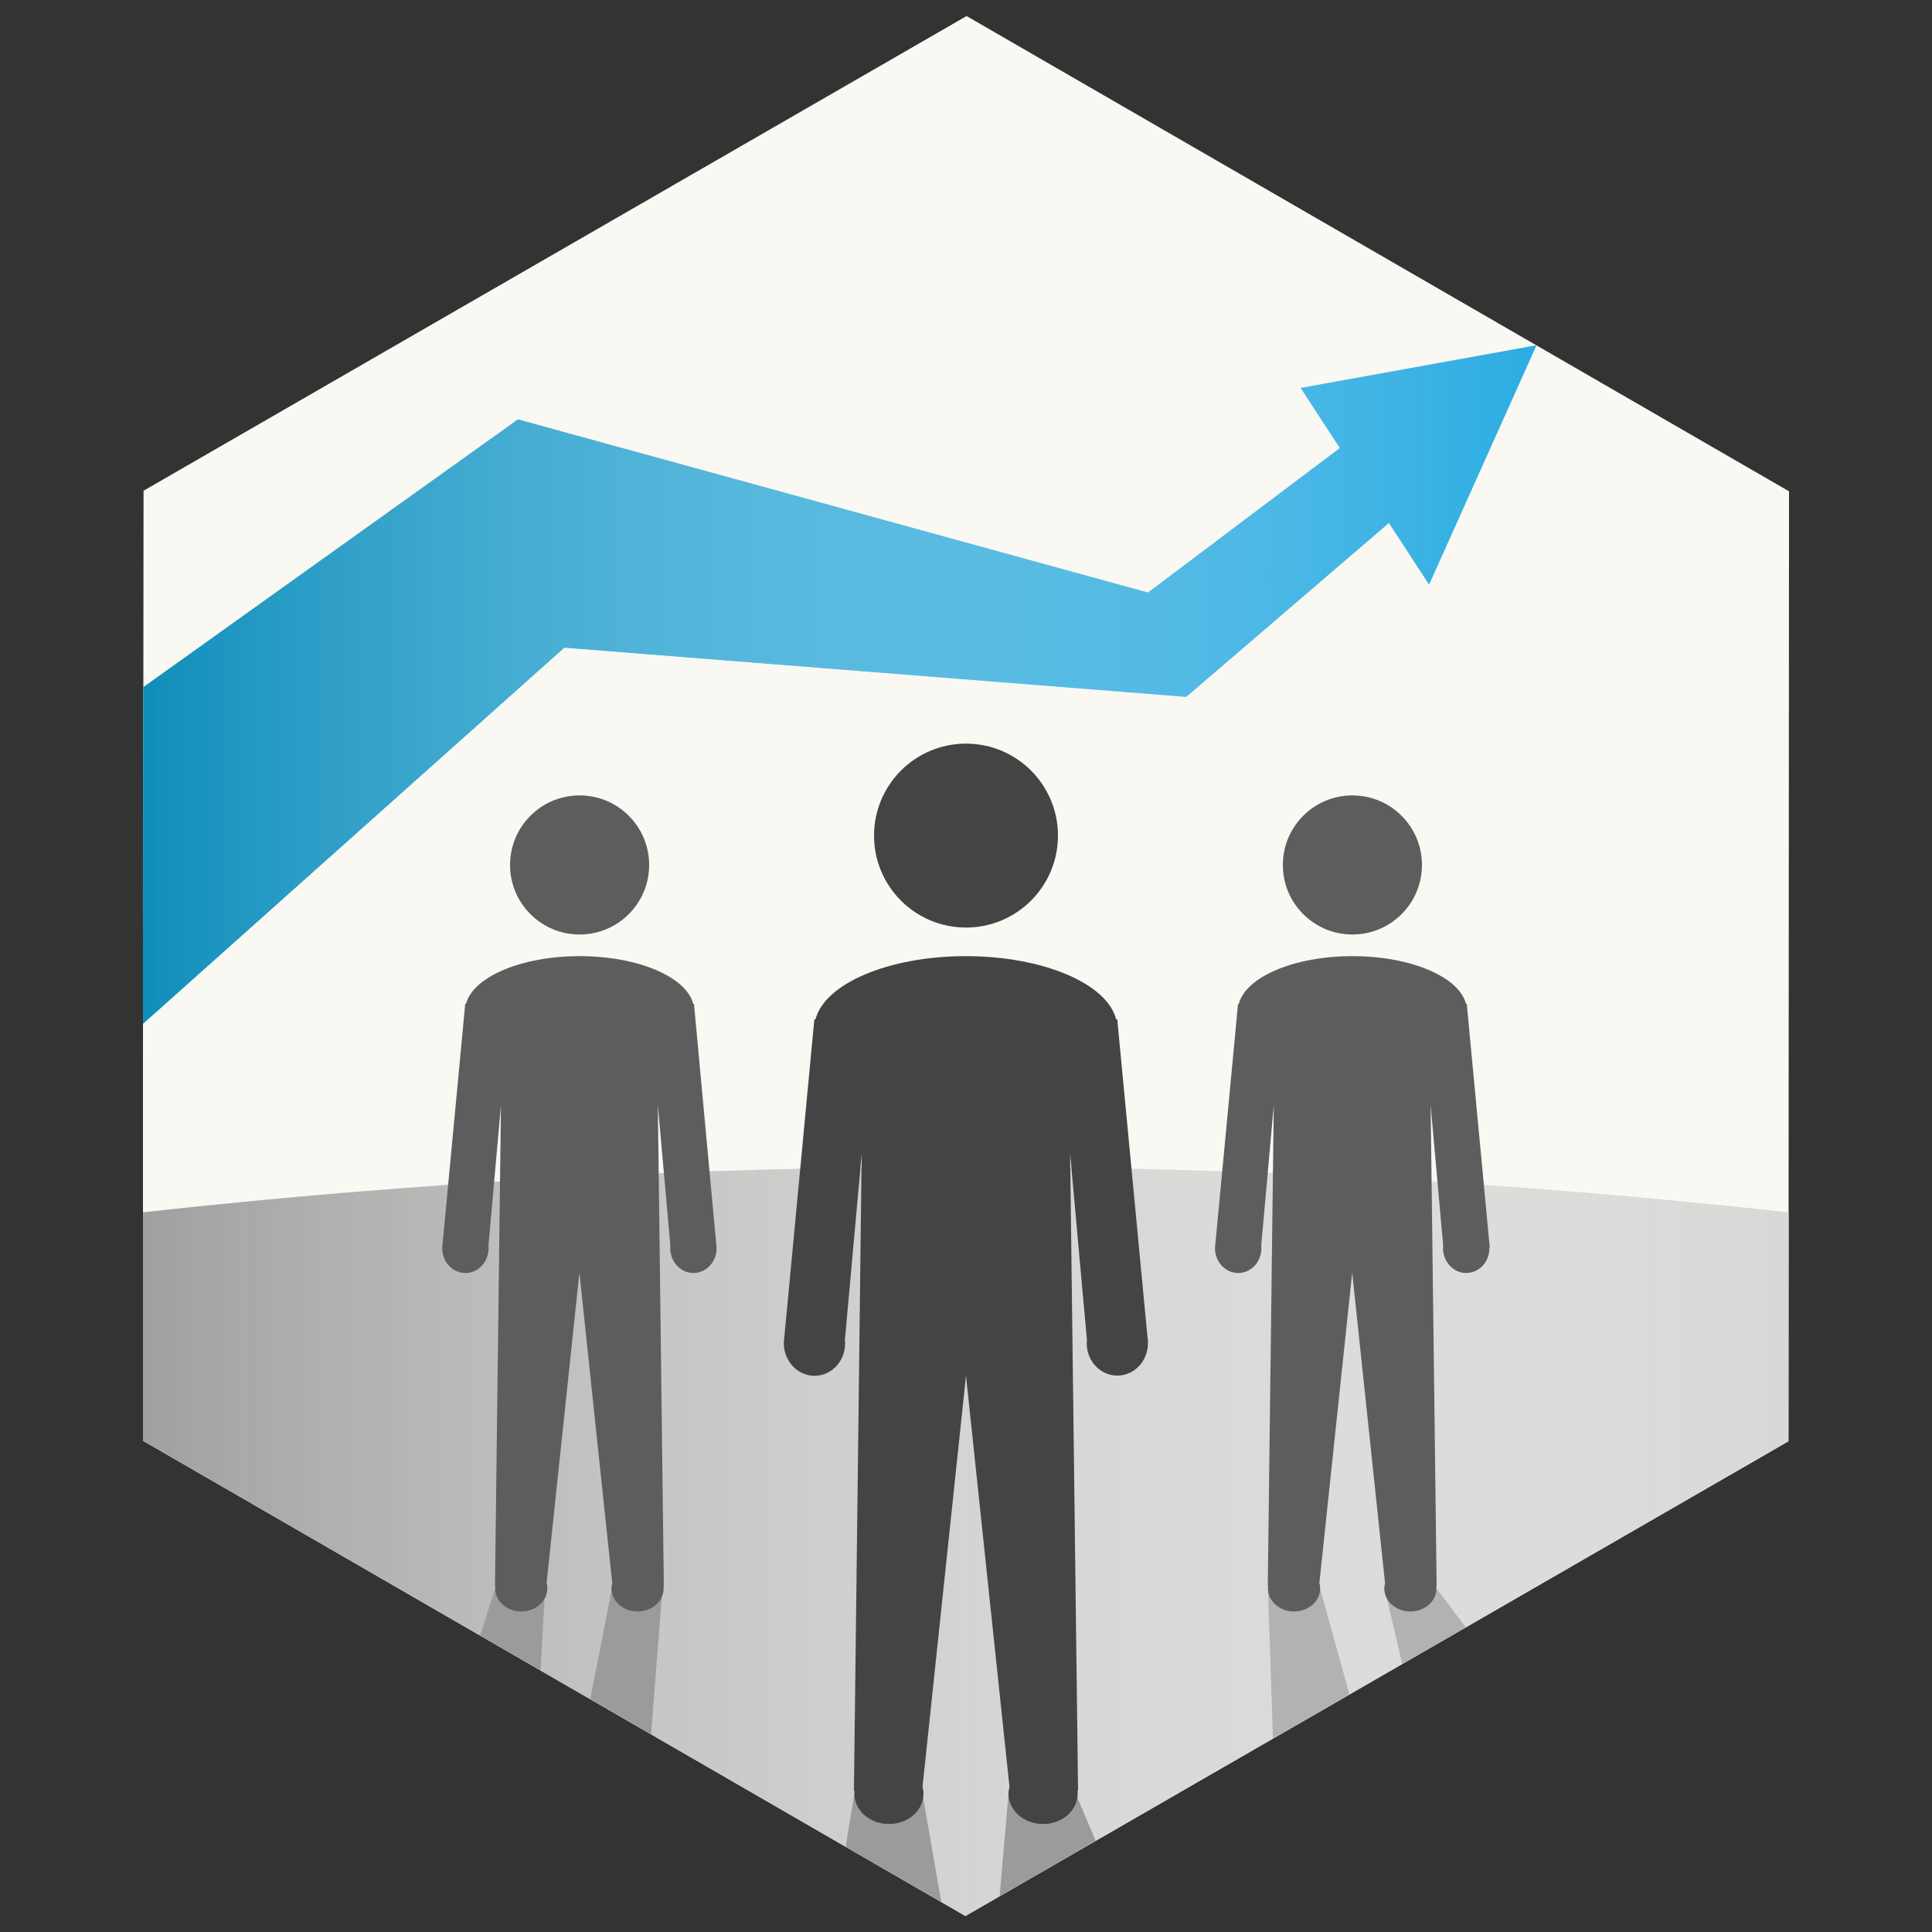 <?xml version="1.0" encoding="utf-8"?>
<!-- Generator: Adobe Illustrator 18.0.0, SVG Export Plug-In . SVG Version: 6.00 Build 0)  -->
<!DOCTYPE svg PUBLIC "-//W3C//DTD SVG 1.1//EN" "http://www.w3.org/Graphics/SVG/1.1/DTD/svg11.dtd">
<svg version="1.1" id="Layer_1" xmlns="http://www.w3.org/2000/svg" xmlns:xlink="http://www.w3.org/1999/xlink" x="0px" y="0px"
	 viewBox="0 0 1000 1000" enable-background="new 0 0 1000 1000" xml:space="preserve">
<rect x="0" y="0" width="1000" height="1000" fill="#333333" stroke="none"/>
<polygon fill="#F9F8F3" points="499.7,991.7 74,745.7 74,548.3 74.3,254 500.3,8.3 926,254.3 925.7,746 "/>
<path fill="#D8D8D6" d="M925.8,627.5C786,612,643.9,604,500,604c-144,0-286.1,8-426,23.5v118.2l425.7,246l426-245.7L925.8,627.5z"/>
<linearGradient id="SVGID_1_" gradientUnits="userSpaceOnUse" x1="74" y1="797.85" x2="925.772" y2="797.85">
	<stop  offset="0" style="stop-color:#A0A0A0"/>
	<stop  offset="1" style="stop-color:#FFFFFF;stop-opacity:0"/>
</linearGradient>
<path fill="url(#SVGID_1_)" d="M925.8,627.5C786,612,643.9,604,500,604c-144,0-286.1,8-426,23.5v118.2l425.7,246l426-245.7
	L925.8,627.5z"/>
<g>
	<polygon fill="#9B9B9B" points="487.2,984.5 477.8,930.5 442.2,928.5 437.7,955.9 	"/>
	<polygon fill="#9B9B9B" points="567.1,952.8 557.7,930.5 522,928.5 517.4,981.5 	"/>
</g>
<g>
	<polygon fill="#9B9B9B" points="337,897.7 342.5,827.2 316.7,822.4 305.5,879.5 	"/>
	<polygon fill="#9B9B9B" points="279.8,864.6 281.8,828 256.3,822.4 248.5,846.6 	"/>
</g>
<g>
	<circle fill="#444444" cx="500" cy="432.5" r="47.6"/>
	<path fill="#444444" d="M578.3,527.6h-0.6c-4.6-18.4-37.7-32.7-77.8-32.7s-73.1,14.3-77.8,32.7h-0.6l-15.5,164.2
		c-0.2,1.1-0.3,2.2-0.3,3.4c0,9.3,7.1,16.9,15.9,16.9c7.2,0,13.3-5.1,15.2-12.1v0c0.4-1.5,0.6-3.1,0.6-4.7c0-0.5,0-1-0.1-1.6
		l8.7-96.3L442,926.8l0.3,0c-0.1,0.5-0.1,1.1-0.1,1.6c0,8.7,8,15.7,17.9,15.7s17.9-7,17.9-15.7c0-1.3-0.2-2.5-0.5-3.6L500,712
		l22.5,212.8c-0.3,1.2-0.5,2.4-0.5,3.6c0,8.7,8,15.7,17.9,15.7c9.9,0,17.9-7,17.9-15.7c0-0.6,0-1.1-0.1-1.6l0.3,0l-4.1-329.5
		l8.7,96.3c0,0.5-0.1,1-0.1,1.6c0,1.6,0.2,3.2,0.6,4.7v0c1.9,7,8,12.1,15.2,12.1c8.8,0,15.9-7.5,15.9-16.9c0-1.2-0.1-2.3-0.3-3.4
		L578.3,527.6z"/>
</g>
<g>
	<polygon fill="#B2B2B2" points="698.5,877.1 683.3,822.4 656.3,822.4 658.9,899.9 	"/>
	<polygon fill="#B2B2B2" points="758.7,842.3 743.7,822.4 716.7,822.4 725.8,861.3 	"/>
</g>
<g>
	<circle fill="#5D5D5D" cx="300" cy="447.7" r="36"/>
	<path fill="#5D5D5D" d="M359.2,519.6h-0.4c-3.5-13.9-28.5-24.7-58.8-24.7s-55.2,10.8-58.8,24.7h-0.4l-11.7,124
		c-0.2,0.8-0.2,1.7-0.2,2.6c0,7,5.4,12.7,12,12.7c5.5,0,10.1-3.9,11.5-9.2v0c0.3-1.1,0.5-2.3,0.5-3.6c0-0.4,0-0.8-0.1-1.2l6.5-72.8
		l-3.1,248.9l0.2,0c0,0.4-0.1,0.8-0.1,1.2c0,6.6,6.1,11.9,13.5,11.9s13.5-5.3,13.5-11.9c0-0.9-0.1-1.9-0.4-2.7l17-160.8l17,160.8
		c-0.2,0.9-0.4,1.8-0.4,2.7c0,6.6,6.1,11.9,13.5,11.9s13.5-5.3,13.5-11.9c0-0.4,0-0.8-0.1-1.2l0.2,0l-3.1-248.9l6.5,72.8
		c0,0.4-0.1,0.8-0.1,1.2c0,1.2,0.2,2.4,0.5,3.6v0c1.5,5.3,6.1,9.2,11.5,9.2c6.6,0,12-5.7,12-12.7c0-0.9-0.1-1.7-0.2-2.6L359.2,519.6
		z"/>
</g>
<g>
	<circle fill="#5D5D5D" cx="700" cy="447.7" r="36"/>
	<path fill="#5D5D5D" d="M770.9,643.6l-11.7-124h-0.4c-3.5-13.9-28.5-24.7-58.8-24.7s-55.2,10.8-58.8,24.7h-0.4l-11.7,124
		c-0.2,0.8-0.2,1.7-0.2,2.6c0,7,5.4,12.7,12,12.7c5.5,0,10.1-3.9,11.5-9.2v0c0.3-1.1,0.5-2.3,0.5-3.6c0-0.4,0-0.8-0.1-1.2l6.5-72.8
		l-3.1,248.9l0.2,0c0,0.4-0.1,0.8-0.1,1.2c0,6.6,6.1,11.9,13.5,11.9s13.5-5.3,13.5-11.9c0-0.9-0.1-1.9-0.4-2.7l17-160.8l17,160.8
		c-0.2,0.9-0.4,1.8-0.4,2.7c0,6.6,6.1,11.9,13.5,11.9s13.5-5.3,13.5-11.9c0-0.4,0-0.8-0.1-1.2l0.2,0l-3.1-248.9l6.5,72.8
		c0,0.4-0.1,0.8-0.1,1.2c0,1.2,0.2,2.4,0.5,3.6v0c1.5,5.3,6.1,9.2,11.5,9.2c6.6,0,12-5.7,12-12.7
		C771.2,645.3,771.1,644.4,770.9,643.6z"/>
</g>
<polygon fill="#2BACE2" points="795.3,178.7 673.2,200.8 693.5,231.9 594.2,306.7 268.1,217.1 74.2,355.7 74,529.9 292.1,335.2 
	614,360.7 718.9,270.7 739.7,302.6 "/>
<linearGradient id="SVGID_2_" gradientUnits="userSpaceOnUse" x1="74" y1="354.326" x2="795.262" y2="354.326">
	<stop  offset="0" style="stop-color:#0F8EBA"/>
	<stop  offset="1" style="stop-color:#FFFFFF;stop-opacity:0"/>
</linearGradient>
<polygon fill="url(#SVGID_2_)" points="795.3,178.7 673.2,200.8 693.5,231.9 594.2,306.7 268.1,217.1 74.2,355.7 74,529.9 
	292.1,335.2 614,360.7 718.9,270.7 739.7,302.6 "/>
</svg>
